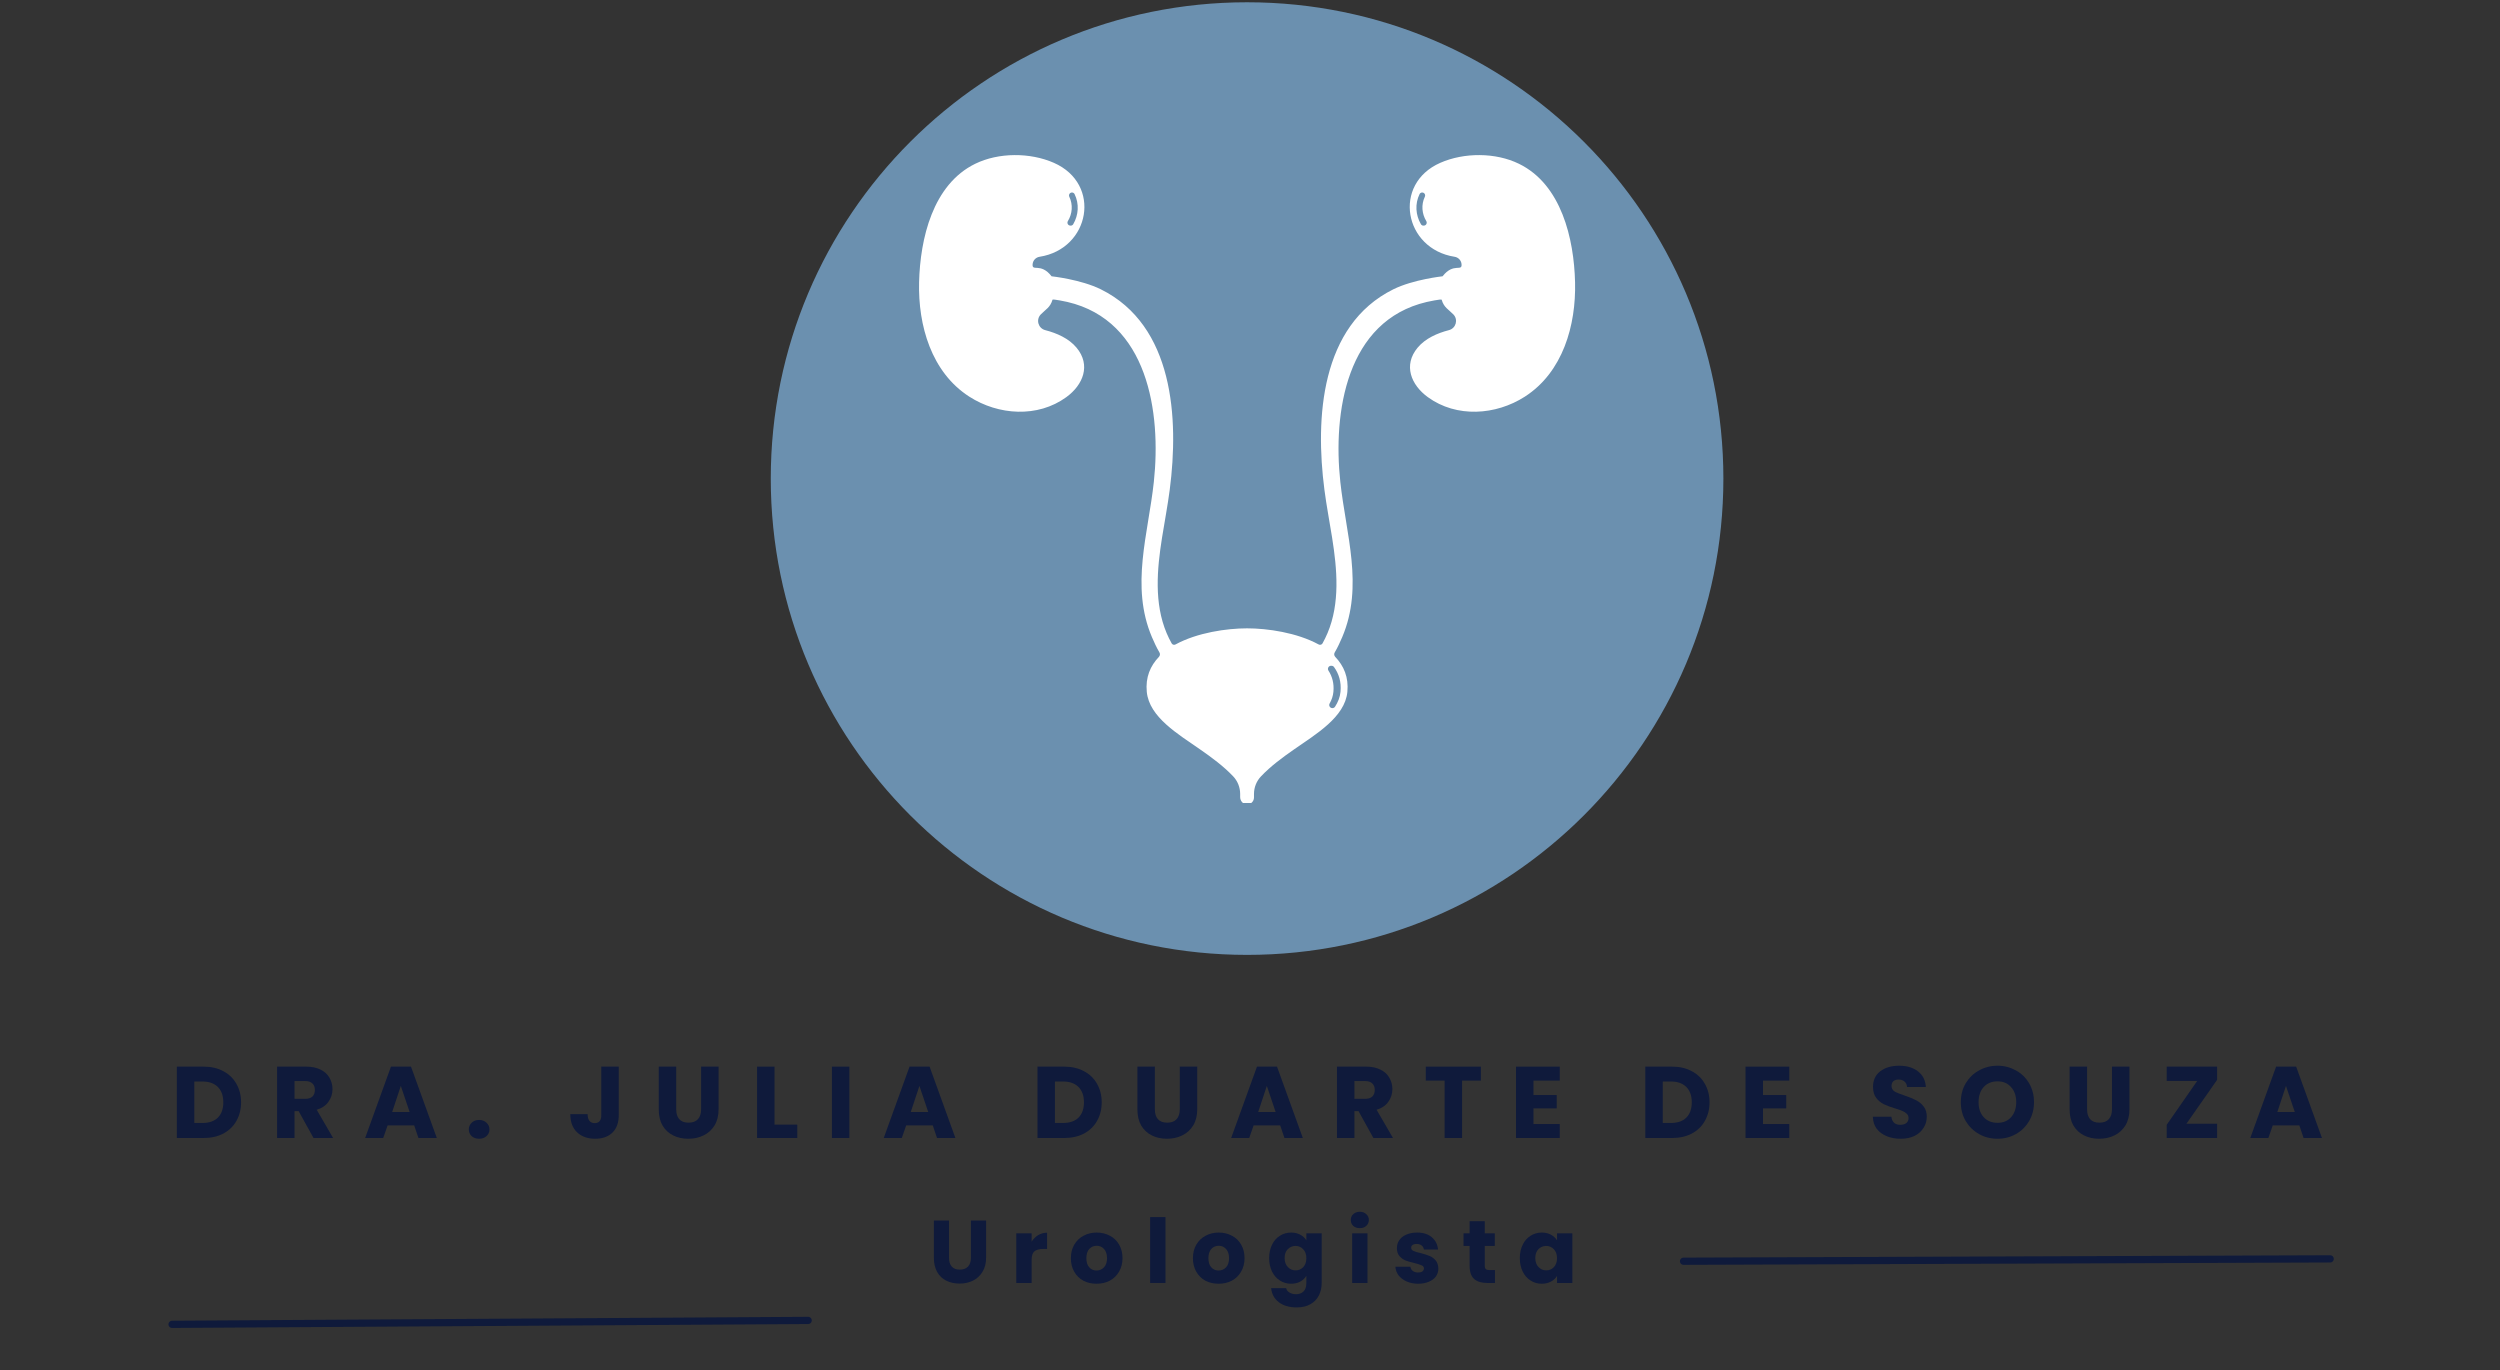 <?xml version="1.0" encoding="UTF-8"?>
<!DOCTYPE svg PUBLIC '-//W3C//DTD SVG 1.0//EN'
          'http://www.w3.org/TR/2001/REC-SVG-20010904/DTD/svg10.dtd'>
<svg height="141" version="1.0" viewBox="0 0 257.25 141" width="257.25" xmlns="http://www.w3.org/2000/svg" xmlns:xlink="http://www.w3.org/1999/xlink"
><rect x="0" y="0" width="257.25" height="141" fill="#333333" stroke="none"/><defs
  ><clipPath id="a"
    ><path d="M 79.312 0.234 L 177.336 0.234 L 177.336 98.258 L 79.312 98.258 Z M 79.312 0.234"
    /></clipPath
    ><clipPath id="b"
    ><path d="M 128.324 0.234 C 101.258 0.234 79.312 22.18 79.312 49.246 C 79.312 76.316 101.258 98.258 128.324 98.258 C 155.395 98.258 177.336 76.316 177.336 49.246 C 177.336 22.18 155.395 0.234 128.324 0.234 Z M 128.324 0.234"
    /></clipPath
    ><clipPath id="c"
    ><path d="M 94.469 15.605 L 162.238 15.605 L 162.238 82.629 L 94.469 82.629 Z M 94.469 15.605"
    /></clipPath
  ></defs
  ><path d="M 0.501 0.501 L 88.356 0.5" fill="none" stroke="#0f1a3b" stroke-linecap="round" transform="rotate(-.351 22192.794 -2761.288) scale(.745)"
  /><path d="M 0.499 0.502 L 89.811 0.502" fill="none" stroke="#0f1a3b" stroke-linecap="round" transform="rotate(179.79 119.955 65.175) scale(.745)"
  /><g clip-path="url(#a)"
  ><g clip-path="url(#b)"
    ><path d="M 79.312 0.234 L 177.336 0.234 L 177.336 98.258 L 79.312 98.258 Z M 79.312 0.234" fill="#6b90af"
    /></g
  ></g
  ><g clip-path="url(#c)"
  ><path d="M 137.27 68.637 C 137.77 69.328 138.035 70.168 137.938 71.184 C 137.887 71.742 137.68 72.25 137.375 72.723 C 137.312 72.812 137.211 72.867 137.102 72.867 C 136.855 72.867 136.699 72.602 136.82 72.387 C 137.031 72.016 137.168 71.617 137.207 71.191 C 137.289 70.336 137.09 69.613 136.699 69.008 C 136.559 68.793 136.707 68.508 136.965 68.508 L 137.008 68.508 C 137.113 68.508 137.211 68.555 137.27 68.637 Z M 109.887 22.746 C 110.344 22 110.422 21.062 110.035 20.254 C 109.93 20.039 110.09 19.793 110.328 19.809 C 110.434 19.816 110.527 19.879 110.574 19.973 C 111.066 20.973 110.984 22.133 110.434 23.074 C 110.375 23.172 110.266 23.227 110.152 23.215 L 110.121 23.215 C 109.891 23.195 109.766 22.945 109.887 22.746 Z M 146.531 23.215 L 146.496 23.215 C 146.383 23.227 146.273 23.172 146.215 23.074 C 145.664 22.133 145.582 20.973 146.074 19.973 C 146.121 19.879 146.219 19.816 146.32 19.809 C 146.562 19.793 146.719 20.039 146.613 20.254 C 146.227 21.062 146.309 22 146.762 22.746 C 146.883 22.945 146.758 23.195 146.531 23.215 Z M 162.074 29.043 C 161.965 24.578 160.676 18.984 156.297 16.852 C 153.891 15.676 150.648 15.68 148.207 16.754 C 143.238 18.938 144.48 25.609 149.676 26.422 C 150.055 26.48 150.348 26.781 150.391 27.164 C 150.48 28.02 149.582 26.965 148.441 28.43 C 148.441 28.43 145.422 28.754 143.367 29.773 C 135.867 33.492 135.332 43.059 136.281 50.383 C 136.707 53.684 137.559 56.957 137.52 60.305 C 137.5 61.957 137.25 63.613 136.605 65.141 C 136.453 65.504 136.277 65.859 136.086 66.207 C 136.004 66.348 135.824 66.391 135.684 66.312 C 133.445 65.094 130.418 64.656 128.324 64.656 C 126.23 64.656 123.203 65.094 120.965 66.312 C 120.824 66.391 120.645 66.348 120.566 66.207 C 120.371 65.859 120.195 65.504 120.043 65.141 C 119.398 63.613 119.148 61.957 119.129 60.305 C 119.09 56.957 119.941 53.684 120.367 50.383 C 121.316 43.059 120.781 33.492 113.281 29.773 C 111.227 28.754 108.207 28.43 108.207 28.43 C 107.07 26.965 106.168 28.02 106.258 27.164 C 106.301 26.781 106.594 26.48 106.973 26.422 C 112.168 25.609 113.41 18.938 108.441 16.754 C 106 15.68 102.758 15.676 100.352 16.852 C 95.973 18.984 94.684 24.578 94.574 29.043 C 94.465 33.477 95.828 38.301 99.742 40.816 C 102.73 42.734 106.777 43.012 109.723 40.867 C 111.453 39.609 112.277 37.578 110.777 35.777 C 109.977 34.816 108.746 34.281 107.559 33.973 C 106.828 33.785 106.574 32.887 107.102 32.348 C 107.605 31.832 108.07 31.641 108.301 30.844 C 108.332 30.742 109.742 31.051 109.832 31.07 C 118.129 33.012 119.5 42.457 118.73 49.582 C 118.156 54.941 116.301 60.301 118.531 65.555 C 118.754 66.074 119.004 66.625 119.305 67.133 C 119.395 67.281 119.371 67.465 119.254 67.59 C 118.367 68.516 117.859 69.695 118.004 71.191 C 118.254 73.801 121.246 75.547 123.5 77.121 C 124.688 77.945 125.887 78.828 126.891 79.883 C 127.355 80.371 127.613 81.023 127.613 81.699 L 127.613 82.023 C 127.613 82.395 127.883 82.734 128.25 82.77 C 128.676 82.812 129.035 82.48 129.035 82.062 L 129.035 81.699 C 129.035 81.023 129.293 80.371 129.762 79.883 C 130.762 78.828 131.965 77.945 133.148 77.121 C 135.402 75.547 138.395 73.801 138.645 71.191 C 138.789 69.695 138.281 68.516 137.395 67.59 C 137.277 67.465 137.254 67.281 137.344 67.133 C 137.645 66.625 137.895 66.074 138.117 65.555 C 140.348 60.301 138.492 54.941 137.918 49.582 C 137.152 42.457 138.52 33.012 146.82 31.07 C 146.91 31.051 148.316 30.742 148.348 30.844 C 148.578 31.641 149.043 31.832 149.547 32.348 C 150.074 32.887 149.82 33.785 149.09 33.973 C 147.906 34.281 146.672 34.816 145.871 35.777 C 144.371 37.578 145.195 39.609 146.926 40.867 C 149.875 43.012 153.918 42.734 156.906 40.816 C 160.82 38.301 162.184 33.477 162.074 29.043" fill="#fff"
  /></g
  ><g fill="#0f1a3b"
  ><g
    ><g
      ><path d="M 2.109 -6.422 L 2.109 -2.578 C 2.109 -2.191 2.203 -1.895 2.391 -1.688 C 2.578 -1.477 2.852 -1.375 3.219 -1.375 C 3.582 -1.375 3.863 -1.477 4.062 -1.688 C 4.258 -1.895 4.359 -2.191 4.359 -2.578 L 4.359 -6.422 L 5.922 -6.422 L 5.922 -2.594 C 5.922 -2.02 5.797 -1.535 5.547 -1.141 C 5.305 -0.742 4.977 -0.441 4.562 -0.234 C 4.156 -0.035 3.703 0.062 3.203 0.062 C 2.691 0.062 2.234 -0.035 1.828 -0.234 C 1.43 -0.43 1.117 -0.727 0.891 -1.125 C 0.66 -1.531 0.547 -2.02 0.547 -2.594 L 0.547 -6.422 Z M 2.109 -6.422" transform="translate(95.547 132.018)"
      /></g
    ></g
  ></g
  ><g fill="#0f1a3b"
  ><g
    ><g
      ><path d="M 2.141 -4.25 C 2.316 -4.531 2.539 -4.754 2.812 -4.922 C 3.094 -5.086 3.398 -5.172 3.734 -5.172 L 3.734 -3.5 L 3.312 -3.5 C 2.914 -3.5 2.617 -3.414 2.422 -3.25 C 2.234 -3.082 2.141 -2.789 2.141 -2.375 L 2.141 0 L 0.562 0 L 0.562 -5.109 L 2.141 -5.109 Z M 2.141 -4.25" transform="translate(104.013 132.018)"
      /></g
    ></g
  ></g
  ><g fill="#0f1a3b"
  ><g
    ><g
      ><path d="M 2.891 0.078 C 2.391 0.078 1.938 -0.023 1.531 -0.234 C 1.133 -0.453 0.82 -0.758 0.594 -1.156 C 0.363 -1.562 0.25 -2.023 0.25 -2.547 C 0.25 -3.078 0.363 -3.539 0.594 -3.938 C 0.832 -4.344 1.148 -4.648 1.547 -4.859 C 1.953 -5.078 2.406 -5.188 2.906 -5.188 C 3.406 -5.188 3.859 -5.078 4.266 -4.859 C 4.672 -4.648 4.988 -4.344 5.219 -3.938 C 5.445 -3.539 5.562 -3.078 5.562 -2.547 C 5.562 -2.023 5.441 -1.562 5.203 -1.156 C 4.973 -0.758 4.656 -0.453 4.25 -0.234 C 3.844 -0.023 3.391 0.078 2.891 0.078 Z M 2.891 -1.281 C 3.191 -1.281 3.445 -1.391 3.656 -1.609 C 3.863 -1.828 3.969 -2.141 3.969 -2.547 C 3.969 -2.961 3.863 -3.281 3.656 -3.5 C 3.457 -3.719 3.207 -3.828 2.906 -3.828 C 2.602 -3.828 2.348 -3.719 2.141 -3.5 C 1.941 -3.281 1.844 -2.961 1.844 -2.547 C 1.844 -2.141 1.941 -1.828 2.141 -1.609 C 2.336 -1.391 2.586 -1.281 2.891 -1.281 Z M 2.891 -1.281" transform="translate(109.944 132.018)"
      /></g
    ></g
  ></g
  ><g fill="#0f1a3b"
  ><g
    ><g
      ><path d="M 2.141 -6.781 L 2.141 0 L 0.562 0 L 0.562 -6.781 Z M 2.141 -6.781" transform="translate(117.788 132.018)"
      /></g
    ></g
  ></g
  ><g fill="#0f1a3b"
  ><g
    ><g
      ><path d="M 2.891 0.078 C 2.391 0.078 1.938 -0.023 1.531 -0.234 C 1.133 -0.453 0.82 -0.758 0.594 -1.156 C 0.363 -1.562 0.25 -2.023 0.25 -2.547 C 0.25 -3.078 0.363 -3.539 0.594 -3.938 C 0.832 -4.344 1.148 -4.648 1.547 -4.859 C 1.953 -5.078 2.406 -5.188 2.906 -5.188 C 3.406 -5.188 3.859 -5.078 4.266 -4.859 C 4.672 -4.648 4.988 -4.344 5.219 -3.938 C 5.445 -3.539 5.562 -3.078 5.562 -2.547 C 5.562 -2.023 5.441 -1.562 5.203 -1.156 C 4.973 -0.758 4.656 -0.453 4.25 -0.234 C 3.844 -0.023 3.391 0.078 2.891 0.078 Z M 2.891 -1.281 C 3.191 -1.281 3.445 -1.391 3.656 -1.609 C 3.863 -1.828 3.969 -2.141 3.969 -2.547 C 3.969 -2.961 3.863 -3.281 3.656 -3.5 C 3.457 -3.719 3.207 -3.828 2.906 -3.828 C 2.602 -3.828 2.348 -3.719 2.141 -3.5 C 1.941 -3.281 1.844 -2.961 1.844 -2.547 C 1.844 -2.141 1.941 -1.828 2.141 -1.609 C 2.336 -1.391 2.586 -1.281 2.891 -1.281 Z M 2.891 -1.281" transform="translate(122.502 132.018)"
      /></g
    ></g
  ></g
  ><g fill="#0f1a3b"
  ><g
    ><g
      ><path d="M 2.516 -5.188 C 2.867 -5.188 3.18 -5.113 3.453 -4.969 C 3.723 -4.82 3.93 -4.629 4.078 -4.391 L 4.078 -5.109 L 5.656 -5.109 L 5.656 -0.016 C 5.656 0.461 5.562 0.891 5.375 1.266 C 5.188 1.648 4.898 1.953 4.516 2.172 C 4.141 2.398 3.664 2.516 3.094 2.516 C 2.332 2.516 1.719 2.336 1.25 1.984 C 0.781 1.629 0.516 1.145 0.453 0.531 L 2 0.531 C 2.039 0.727 2.156 0.879 2.344 0.984 C 2.531 1.098 2.754 1.156 3.016 1.156 C 3.336 1.156 3.594 1.062 3.781 0.875 C 3.977 0.695 4.078 0.398 4.078 -0.016 L 4.078 -0.734 C 3.93 -0.492 3.723 -0.297 3.453 -0.141 C 3.18 0.004 2.867 0.078 2.516 0.078 C 2.086 0.078 1.703 -0.031 1.359 -0.25 C 1.016 -0.469 0.742 -0.773 0.547 -1.172 C 0.348 -1.578 0.25 -2.039 0.25 -2.562 C 0.25 -3.082 0.348 -3.539 0.547 -3.938 C 0.742 -4.344 1.016 -4.648 1.359 -4.859 C 1.703 -5.078 2.086 -5.188 2.516 -5.188 Z M 4.078 -2.547 C 4.078 -2.941 3.969 -3.25 3.75 -3.469 C 3.539 -3.695 3.281 -3.812 2.969 -3.812 C 2.656 -3.812 2.391 -3.703 2.172 -3.484 C 1.953 -3.266 1.844 -2.957 1.844 -2.562 C 1.844 -2.176 1.953 -1.867 2.172 -1.641 C 2.391 -1.41 2.656 -1.297 2.969 -1.297 C 3.281 -1.297 3.539 -1.406 3.75 -1.625 C 3.969 -1.852 4.078 -2.16 4.078 -2.547 Z M 4.078 -2.547" transform="translate(130.346 132.018)"
      /></g
    ></g
  ></g
  ><g fill="#0f1a3b"
  ><g
    ><g
      ><path d="M 1.359 -5.641 C 1.078 -5.641 0.848 -5.719 0.672 -5.875 C 0.504 -6.039 0.422 -6.242 0.422 -6.484 C 0.422 -6.723 0.504 -6.922 0.672 -7.078 C 0.848 -7.242 1.078 -7.328 1.359 -7.328 C 1.629 -7.328 1.848 -7.242 2.016 -7.078 C 2.191 -6.922 2.281 -6.723 2.281 -6.484 C 2.281 -6.242 2.191 -6.039 2.016 -5.875 C 1.848 -5.719 1.629 -5.641 1.359 -5.641 Z M 2.141 -5.109 L 2.141 0 L 0.562 0 L 0.562 -5.109 Z M 2.141 -5.109" transform="translate(138.574 132.018)"
      /></g
    ></g
  ></g
  ><g fill="#0f1a3b"
  ><g
    ><g
      ><path d="M 2.641 0.078 C 2.203 0.078 1.805 0 1.453 -0.156 C 1.109 -0.312 0.832 -0.52 0.625 -0.781 C 0.426 -1.051 0.316 -1.348 0.297 -1.672 L 1.844 -1.672 C 1.863 -1.492 1.945 -1.348 2.094 -1.234 C 2.238 -1.129 2.414 -1.078 2.625 -1.078 C 2.82 -1.078 2.973 -1.113 3.078 -1.188 C 3.18 -1.27 3.234 -1.375 3.234 -1.5 C 3.234 -1.645 3.156 -1.75 3 -1.812 C 2.852 -1.883 2.609 -1.961 2.266 -2.047 C 1.898 -2.129 1.594 -2.219 1.344 -2.312 C 1.102 -2.414 0.895 -2.566 0.719 -2.766 C 0.539 -2.973 0.453 -3.25 0.453 -3.594 C 0.453 -3.883 0.531 -4.148 0.688 -4.391 C 0.852 -4.641 1.094 -4.832 1.406 -4.969 C 1.727 -5.113 2.102 -5.188 2.531 -5.188 C 3.176 -5.188 3.68 -5.023 4.047 -4.703 C 4.422 -4.391 4.633 -3.969 4.688 -3.438 L 3.234 -3.438 C 3.211 -3.613 3.133 -3.754 3 -3.859 C 2.875 -3.961 2.703 -4.016 2.484 -4.016 C 2.305 -4.016 2.164 -3.977 2.062 -3.906 C 1.969 -3.844 1.922 -3.75 1.922 -3.625 C 1.922 -3.477 2 -3.367 2.156 -3.297 C 2.312 -3.223 2.555 -3.148 2.891 -3.078 C 3.266 -2.984 3.57 -2.883 3.812 -2.781 C 4.051 -2.688 4.258 -2.535 4.438 -2.328 C 4.613 -2.117 4.707 -1.836 4.719 -1.484 C 4.719 -1.18 4.633 -0.91 4.469 -0.672 C 4.301 -0.441 4.055 -0.258 3.734 -0.125 C 3.422 0.008 3.055 0.078 2.641 0.078 Z M 2.641 0.078" transform="translate(143.288 132.018)"
      /></g
    ></g
  ></g
  ><g fill="#0f1a3b"
  ><g
    ><g
      ><path d="M 3.422 -1.328 L 3.422 0 L 2.625 0 C 2.051 0 1.602 -0.133 1.281 -0.406 C 0.969 -0.688 0.812 -1.145 0.812 -1.781 L 0.812 -3.812 L 0.188 -3.812 L 0.188 -5.109 L 0.812 -5.109 L 0.812 -6.359 L 2.375 -6.359 L 2.375 -5.109 L 3.406 -5.109 L 3.406 -3.812 L 2.375 -3.812 L 2.375 -1.766 C 2.375 -1.609 2.41 -1.492 2.484 -1.422 C 2.555 -1.359 2.68 -1.328 2.859 -1.328 Z M 3.422 -1.328" transform="translate(150.41 132.018)"
      /></g
    ></g
  ></g
  ><g fill="#0f1a3b"
  ><g
    ><g
      ><path d="M 0.25 -2.562 C 0.25 -3.082 0.348 -3.539 0.547 -3.938 C 0.742 -4.344 1.016 -4.648 1.359 -4.859 C 1.703 -5.078 2.086 -5.188 2.516 -5.188 C 2.867 -5.188 3.18 -5.113 3.453 -4.969 C 3.723 -4.82 3.93 -4.629 4.078 -4.391 L 4.078 -5.109 L 5.656 -5.109 L 5.656 0 L 4.078 0 L 4.078 -0.719 C 3.93 -0.477 3.723 -0.285 3.453 -0.141 C 3.18 0.004 2.863 0.078 2.5 0.078 C 2.082 0.078 1.703 -0.031 1.359 -0.25 C 1.016 -0.469 0.742 -0.773 0.547 -1.172 C 0.348 -1.578 0.25 -2.039 0.25 -2.562 Z M 4.078 -2.547 C 4.078 -2.941 3.969 -3.25 3.75 -3.469 C 3.539 -3.695 3.281 -3.812 2.969 -3.812 C 2.656 -3.812 2.391 -3.703 2.172 -3.484 C 1.953 -3.266 1.844 -2.957 1.844 -2.562 C 1.844 -2.176 1.953 -1.867 2.172 -1.641 C 2.391 -1.41 2.656 -1.297 2.969 -1.297 C 3.281 -1.297 3.539 -1.406 3.75 -1.625 C 3.969 -1.852 4.078 -2.16 4.078 -2.547 Z M 4.078 -2.547" transform="translate(156.139 132.018)"
      /></g
    ></g
  ></g
  ><g fill="#0f1a3b"
  ><g
    ><g
      ><path d="M 3.391 -7.344 C 4.172 -7.344 4.848 -7.188 5.422 -6.875 C 6.004 -6.57 6.453 -6.141 6.766 -5.578 C 7.086 -5.023 7.25 -4.391 7.25 -3.672 C 7.25 -2.953 7.086 -2.312 6.766 -1.75 C 6.453 -1.195 6.004 -0.766 5.422 -0.453 C 4.836 -0.148 4.16 0 3.391 0 L 0.641 0 L 0.641 -7.344 Z M 3.281 -1.547 C 3.957 -1.547 4.484 -1.727 4.859 -2.094 C 5.234 -2.469 5.422 -2.992 5.422 -3.672 C 5.422 -4.348 5.234 -4.875 4.859 -5.25 C 4.484 -5.625 3.957 -5.812 3.281 -5.812 L 2.438 -5.812 L 2.438 -1.547 Z M 3.281 -1.547" transform="translate(17.557 117.1)"
      /></g
    ></g
  ></g
  ><g fill="#0f1a3b"
  ><g
    ><g
      ><path d="M 4.391 0 L 2.859 -2.766 L 2.438 -2.766 L 2.438 0 L 0.641 0 L 0.641 -7.344 L 3.641 -7.344 C 4.223 -7.344 4.719 -7.238 5.125 -7.031 C 5.531 -6.832 5.832 -6.555 6.031 -6.203 C 6.238 -5.848 6.344 -5.457 6.344 -5.031 C 6.344 -4.539 6.203 -4.102 5.922 -3.719 C 5.648 -3.332 5.25 -3.062 4.719 -2.906 L 6.406 0 Z M 2.438 -4.031 L 3.547 -4.031 C 3.867 -4.031 4.113 -4.109 4.281 -4.266 C 4.445 -4.43 4.531 -4.66 4.531 -4.953 C 4.531 -5.234 4.445 -5.453 4.281 -5.609 C 4.113 -5.773 3.867 -5.859 3.547 -5.859 L 2.438 -5.859 Z M 2.438 -4.031" transform="translate(27.87 117.1)"
      /></g
    ></g
  ></g
  ><g fill="#0f1a3b"
  ><g
    ><g
      ><path d="M 5.219 -1.297 L 2.484 -1.297 L 2.031 0 L 0.172 0 L 2.828 -7.344 L 4.891 -7.344 L 7.547 0 L 5.656 0 Z M 4.75 -2.672 L 3.844 -5.359 L 2.953 -2.672 Z M 4.75 -2.672" transform="translate(37.401 117.1)"
      /></g
    ></g
  ></g
  ><g fill="#0f1a3b"
  ><g
    ><g
      ><path d="M 1.484 0.078 C 1.172 0.078 0.914 -0.008 0.719 -0.188 C 0.52 -0.375 0.422 -0.602 0.422 -0.875 C 0.422 -1.156 0.52 -1.391 0.719 -1.578 C 0.914 -1.766 1.172 -1.859 1.484 -1.859 C 1.785 -1.859 2.035 -1.766 2.234 -1.578 C 2.441 -1.391 2.547 -1.156 2.547 -0.875 C 2.547 -0.602 2.441 -0.375 2.234 -0.188 C 2.035 -0.008 1.785 0.078 1.484 0.078 Z M 1.484 0.078" transform="translate(47.82 117.1)"
      /></g
    ></g
  ></g
  ><g fill="#0f1a3b"
  ><g
    ><g
      ><path d="M 5.25 -7.344 L 5.25 -2.344 C 5.25 -1.57 5.031 -0.973 4.594 -0.547 C 4.156 -0.129 3.566 0.078 2.828 0.078 C 2.055 0.078 1.438 -0.141 0.969 -0.578 C 0.5 -1.023 0.266 -1.648 0.266 -2.453 L 2.047 -2.453 C 2.047 -2.148 2.109 -1.922 2.234 -1.766 C 2.359 -1.609 2.539 -1.531 2.781 -1.531 C 3 -1.531 3.164 -1.598 3.281 -1.734 C 3.395 -1.867 3.453 -2.07 3.453 -2.344 L 3.453 -7.344 Z M 5.25 -7.344" transform="translate(58.419 117.1)"
      /></g
    ></g
  ></g
  ><g fill="#0f1a3b"
  ><g
    ><g
      ><path d="M 2.406 -7.344 L 2.406 -2.953 C 2.406 -2.516 2.508 -2.176 2.719 -1.938 C 2.938 -1.695 3.254 -1.578 3.672 -1.578 C 4.098 -1.578 4.422 -1.695 4.641 -1.938 C 4.859 -2.176 4.969 -2.516 4.969 -2.953 L 4.969 -7.344 L 6.766 -7.344 L 6.766 -2.953 C 6.766 -2.297 6.625 -1.738 6.344 -1.281 C 6.062 -0.832 5.688 -0.492 5.219 -0.266 C 4.75 -0.035 4.223 0.078 3.641 0.078 C 3.066 0.078 2.551 -0.035 2.094 -0.266 C 1.633 -0.492 1.27 -0.832 1 -1.281 C 0.738 -1.738 0.609 -2.297 0.609 -2.953 L 0.609 -7.344 Z M 2.406 -7.344" transform="translate(67.176 117.1)"
      /></g
    ></g
  ></g
  ><g fill="#0f1a3b"
  ><g
    ><g
      ><path d="M 2.438 -1.375 L 4.781 -1.375 L 4.781 0 L 0.641 0 L 0.641 -7.344 L 2.438 -7.344 Z M 2.438 -1.375" transform="translate(77.26 117.1)"
      /></g
    ></g
  ></g
  ><g fill="#0f1a3b"
  ><g
    ><g
      ><path d="M 2.438 -7.344 L 2.438 0 L 0.641 0 L 0.641 -7.344 Z M 2.438 -7.344" transform="translate(84.963 117.1)"
      /></g
    ></g
  ></g
  ><g fill="#0f1a3b"
  ><g
    ><g
      ><path d="M 5.219 -1.297 L 2.484 -1.297 L 2.031 0 L 0.172 0 L 2.828 -7.344 L 4.891 -7.344 L 7.547 0 L 5.656 0 Z M 4.75 -2.672 L 3.844 -5.359 L 2.953 -2.672 Z M 4.75 -2.672" transform="translate(90.764 117.1)"
      /></g
    ></g
  ></g
  ><g fill="#0f1a3b"
  ><g
    ><g
      ><path d="M 3.391 -7.344 C 4.172 -7.344 4.848 -7.188 5.422 -6.875 C 6.004 -6.57 6.453 -6.141 6.766 -5.578 C 7.086 -5.023 7.25 -4.391 7.25 -3.672 C 7.25 -2.953 7.086 -2.312 6.766 -1.75 C 6.453 -1.195 6.004 -0.766 5.422 -0.453 C 4.836 -0.148 4.16 0 3.391 0 L 0.641 0 L 0.641 -7.344 Z M 3.281 -1.547 C 3.957 -1.547 4.484 -1.727 4.859 -2.094 C 5.234 -2.469 5.422 -2.992 5.422 -3.672 C 5.422 -4.348 5.234 -4.875 4.859 -5.25 C 4.484 -5.625 3.957 -5.812 3.281 -5.812 L 2.438 -5.812 L 2.438 -1.547 Z M 3.281 -1.547" transform="translate(106.116 117.1)"
      /></g
    ></g
  ></g
  ><g fill="#0f1a3b"
  ><g
    ><g
      ><path d="M 2.406 -7.344 L 2.406 -2.953 C 2.406 -2.516 2.508 -2.176 2.719 -1.938 C 2.938 -1.695 3.254 -1.578 3.672 -1.578 C 4.098 -1.578 4.422 -1.695 4.641 -1.938 C 4.859 -2.176 4.969 -2.516 4.969 -2.953 L 4.969 -7.344 L 6.766 -7.344 L 6.766 -2.953 C 6.766 -2.297 6.625 -1.738 6.344 -1.281 C 6.062 -0.832 5.688 -0.492 5.219 -0.266 C 4.75 -0.035 4.223 0.078 3.641 0.078 C 3.066 0.078 2.551 -0.035 2.094 -0.266 C 1.633 -0.492 1.27 -0.832 1 -1.281 C 0.738 -1.738 0.609 -2.297 0.609 -2.953 L 0.609 -7.344 Z M 2.406 -7.344" transform="translate(116.43 117.1)"
      /></g
    ></g
  ></g
  ><g fill="#0f1a3b"
  ><g
    ><g
      ><path d="M 5.219 -1.297 L 2.484 -1.297 L 2.031 0 L 0.172 0 L 2.828 -7.344 L 4.891 -7.344 L 7.547 0 L 5.656 0 Z M 4.75 -2.672 L 3.844 -5.359 L 2.953 -2.672 Z M 4.75 -2.672" transform="translate(126.514 117.1)"
      /></g
    ></g
  ></g
  ><g fill="#0f1a3b"
  ><g
    ><g
      ><path d="M 4.391 0 L 2.859 -2.766 L 2.438 -2.766 L 2.438 0 L 0.641 0 L 0.641 -7.344 L 3.641 -7.344 C 4.223 -7.344 4.719 -7.238 5.125 -7.031 C 5.531 -6.832 5.832 -6.555 6.031 -6.203 C 6.238 -5.848 6.344 -5.457 6.344 -5.031 C 6.344 -4.539 6.203 -4.102 5.922 -3.719 C 5.648 -3.332 5.25 -3.062 4.719 -2.906 L 6.406 0 Z M 2.438 -4.031 L 3.547 -4.031 C 3.867 -4.031 4.113 -4.109 4.281 -4.266 C 4.445 -4.43 4.531 -4.66 4.531 -4.953 C 4.531 -5.234 4.445 -5.453 4.281 -5.609 C 4.113 -5.773 3.867 -5.859 3.547 -5.859 L 2.438 -5.859 Z M 2.438 -4.031" transform="translate(136.932 117.1)"
      /></g
    ></g
  ></g
  ><g fill="#0f1a3b"
  ><g
    ><g
      ><path d="M 5.922 -7.344 L 5.922 -5.906 L 3.984 -5.906 L 3.984 0 L 2.188 0 L 2.188 -5.906 L 0.25 -5.906 L 0.25 -7.344 Z M 5.922 -7.344" transform="translate(146.463 117.1)"
      /></g
    ></g
  ></g
  ><g fill="#0f1a3b"
  ><g
    ><g
      ><path d="M 2.438 -5.906 L 2.438 -4.422 L 4.828 -4.422 L 4.828 -3.047 L 2.438 -3.047 L 2.438 -1.438 L 5.141 -1.438 L 5.141 0 L 0.641 0 L 0.641 -7.344 L 5.141 -7.344 L 5.141 -5.906 Z M 2.438 -5.906" transform="translate(155.356 117.1)"
      /></g
    ></g
  ></g
  ><g fill="#0f1a3b"
  ><g
    ><g
      ><path d="M 3.391 -7.344 C 4.172 -7.344 4.848 -7.188 5.422 -6.875 C 6.004 -6.57 6.453 -6.141 6.766 -5.578 C 7.086 -5.023 7.25 -4.391 7.25 -3.672 C 7.25 -2.953 7.086 -2.312 6.766 -1.75 C 6.453 -1.195 6.004 -0.766 5.422 -0.453 C 4.836 -0.148 4.16 0 3.391 0 L 0.641 0 L 0.641 -7.344 Z M 3.281 -1.547 C 3.957 -1.547 4.484 -1.727 4.859 -2.094 C 5.234 -2.469 5.422 -2.992 5.422 -3.672 C 5.422 -4.348 5.234 -4.875 4.859 -5.25 C 4.484 -5.625 3.957 -5.812 3.281 -5.812 L 2.438 -5.812 L 2.438 -1.547 Z M 3.281 -1.547" transform="translate(168.661 117.1)"
      /></g
    ></g
  ></g
  ><g fill="#0f1a3b"
  ><g
    ><g
      ><path d="M 2.438 -5.906 L 2.438 -4.422 L 4.828 -4.422 L 4.828 -3.047 L 2.438 -3.047 L 2.438 -1.438 L 5.141 -1.438 L 5.141 0 L 0.641 0 L 0.641 -7.344 L 5.141 -7.344 L 5.141 -5.906 Z M 2.438 -5.906" transform="translate(178.975 117.1)"
      /></g
    ></g
  ></g
  ><g fill="#0f1a3b"
  ><g
    ><g
      ><path d="M 3.297 0.078 C 2.766 0.078 2.285 -0.008 1.859 -0.188 C 1.43 -0.363 1.086 -0.617 0.828 -0.953 C 0.578 -1.297 0.445 -1.707 0.438 -2.188 L 2.344 -2.188 C 2.375 -1.914 2.469 -1.707 2.625 -1.562 C 2.781 -1.426 2.988 -1.359 3.25 -1.359 C 3.508 -1.359 3.719 -1.414 3.875 -1.531 C 4.031 -1.656 4.109 -1.828 4.109 -2.047 C 4.109 -2.234 4.047 -2.383 3.922 -2.5 C 3.805 -2.613 3.656 -2.707 3.469 -2.781 C 3.289 -2.863 3.039 -2.953 2.719 -3.047 C 2.238 -3.191 1.848 -3.336 1.547 -3.484 C 1.254 -3.629 1 -3.844 0.781 -4.125 C 0.562 -4.414 0.453 -4.797 0.453 -5.266 C 0.453 -5.941 0.695 -6.473 1.188 -6.859 C 1.688 -7.242 2.336 -7.438 3.141 -7.438 C 3.941 -7.438 4.586 -7.242 5.078 -6.859 C 5.578 -6.473 5.848 -5.938 5.891 -5.25 L 3.953 -5.25 C 3.941 -5.488 3.852 -5.676 3.688 -5.812 C 3.531 -5.945 3.328 -6.016 3.078 -6.016 C 2.859 -6.016 2.68 -5.957 2.547 -5.844 C 2.422 -5.727 2.359 -5.562 2.359 -5.344 C 2.359 -5.102 2.469 -4.914 2.688 -4.781 C 2.906 -4.656 3.254 -4.516 3.734 -4.359 C 4.203 -4.203 4.582 -4.047 4.875 -3.891 C 5.176 -3.742 5.438 -3.531 5.656 -3.25 C 5.875 -2.977 5.984 -2.625 5.984 -2.188 C 5.984 -1.77 5.875 -1.391 5.656 -1.047 C 5.445 -0.703 5.141 -0.426 4.734 -0.219 C 4.328 -0.02 3.848 0.078 3.297 0.078 Z M 3.297 0.078" transform="translate(192.28 117.1)"
      /></g
    ></g
  ></g
  ><g fill="#0f1a3b"
  ><g
    ><g
      ><path d="M 4.125 0.078 C 3.426 0.078 2.789 -0.082 2.219 -0.406 C 1.645 -0.727 1.188 -1.176 0.844 -1.75 C 0.508 -2.32 0.344 -2.969 0.344 -3.688 C 0.344 -4.406 0.508 -5.051 0.844 -5.625 C 1.188 -6.195 1.645 -6.641 2.219 -6.953 C 2.789 -7.273 3.426 -7.438 4.125 -7.438 C 4.812 -7.438 5.441 -7.273 6.016 -6.953 C 6.586 -6.641 7.039 -6.195 7.375 -5.625 C 7.707 -5.051 7.875 -4.406 7.875 -3.688 C 7.875 -2.969 7.707 -2.32 7.375 -1.75 C 7.039 -1.176 6.586 -0.727 6.016 -0.406 C 5.441 -0.082 4.812 0.078 4.125 0.078 Z M 4.125 -1.562 C 4.707 -1.562 5.172 -1.754 5.516 -2.141 C 5.867 -2.535 6.047 -3.051 6.047 -3.688 C 6.047 -4.332 5.867 -4.848 5.516 -5.234 C 5.172 -5.629 4.707 -5.828 4.125 -5.828 C 3.531 -5.828 3.055 -5.633 2.703 -5.25 C 2.348 -4.863 2.172 -4.344 2.172 -3.688 C 2.172 -3.039 2.348 -2.523 2.703 -2.141 C 3.055 -1.754 3.531 -1.562 4.125 -1.562 Z M 4.125 -1.562" transform="translate(201.424 117.1)"
      /></g
    ></g
  ></g
  ><g fill="#0f1a3b"
  ><g
    ><g
      ><path d="M 2.406 -7.344 L 2.406 -2.953 C 2.406 -2.516 2.508 -2.176 2.719 -1.938 C 2.938 -1.695 3.254 -1.578 3.672 -1.578 C 4.098 -1.578 4.422 -1.695 4.641 -1.938 C 4.859 -2.176 4.969 -2.516 4.969 -2.953 L 4.969 -7.344 L 6.766 -7.344 L 6.766 -2.953 C 6.766 -2.297 6.625 -1.738 6.344 -1.281 C 6.062 -0.832 5.688 -0.492 5.219 -0.266 C 4.75 -0.035 4.223 0.078 3.641 0.078 C 3.066 0.078 2.551 -0.035 2.094 -0.266 C 1.633 -0.492 1.27 -0.832 1 -1.281 C 0.738 -1.738 0.609 -2.297 0.609 -2.953 L 0.609 -7.344 Z M 2.406 -7.344" transform="translate(212.354 117.1)"
      /></g
    ></g
  ></g
  ><g fill="#0f1a3b"
  ><g
    ><g
      ><path d="M 2.547 -1.469 L 5.703 -1.469 L 5.703 0 L 0.516 0 L 0.516 -1.359 L 3.656 -5.875 L 0.516 -5.875 L 0.516 -7.344 L 5.703 -7.344 L 5.703 -5.984 Z M 2.547 -1.469" transform="translate(222.438 117.1)"
      /></g
    ></g
  ></g
  ><g fill="#0f1a3b"
  ><g
    ><g
      ><path d="M 5.219 -1.297 L 2.484 -1.297 L 2.031 0 L 0.172 0 L 2.828 -7.344 L 4.891 -7.344 L 7.547 0 L 5.656 0 Z M 4.75 -2.672 L 3.844 -5.359 L 2.953 -2.672 Z M 4.75 -2.672" transform="translate(231.383 117.1)"
      /></g
    ></g
  ></g
></svg
>
